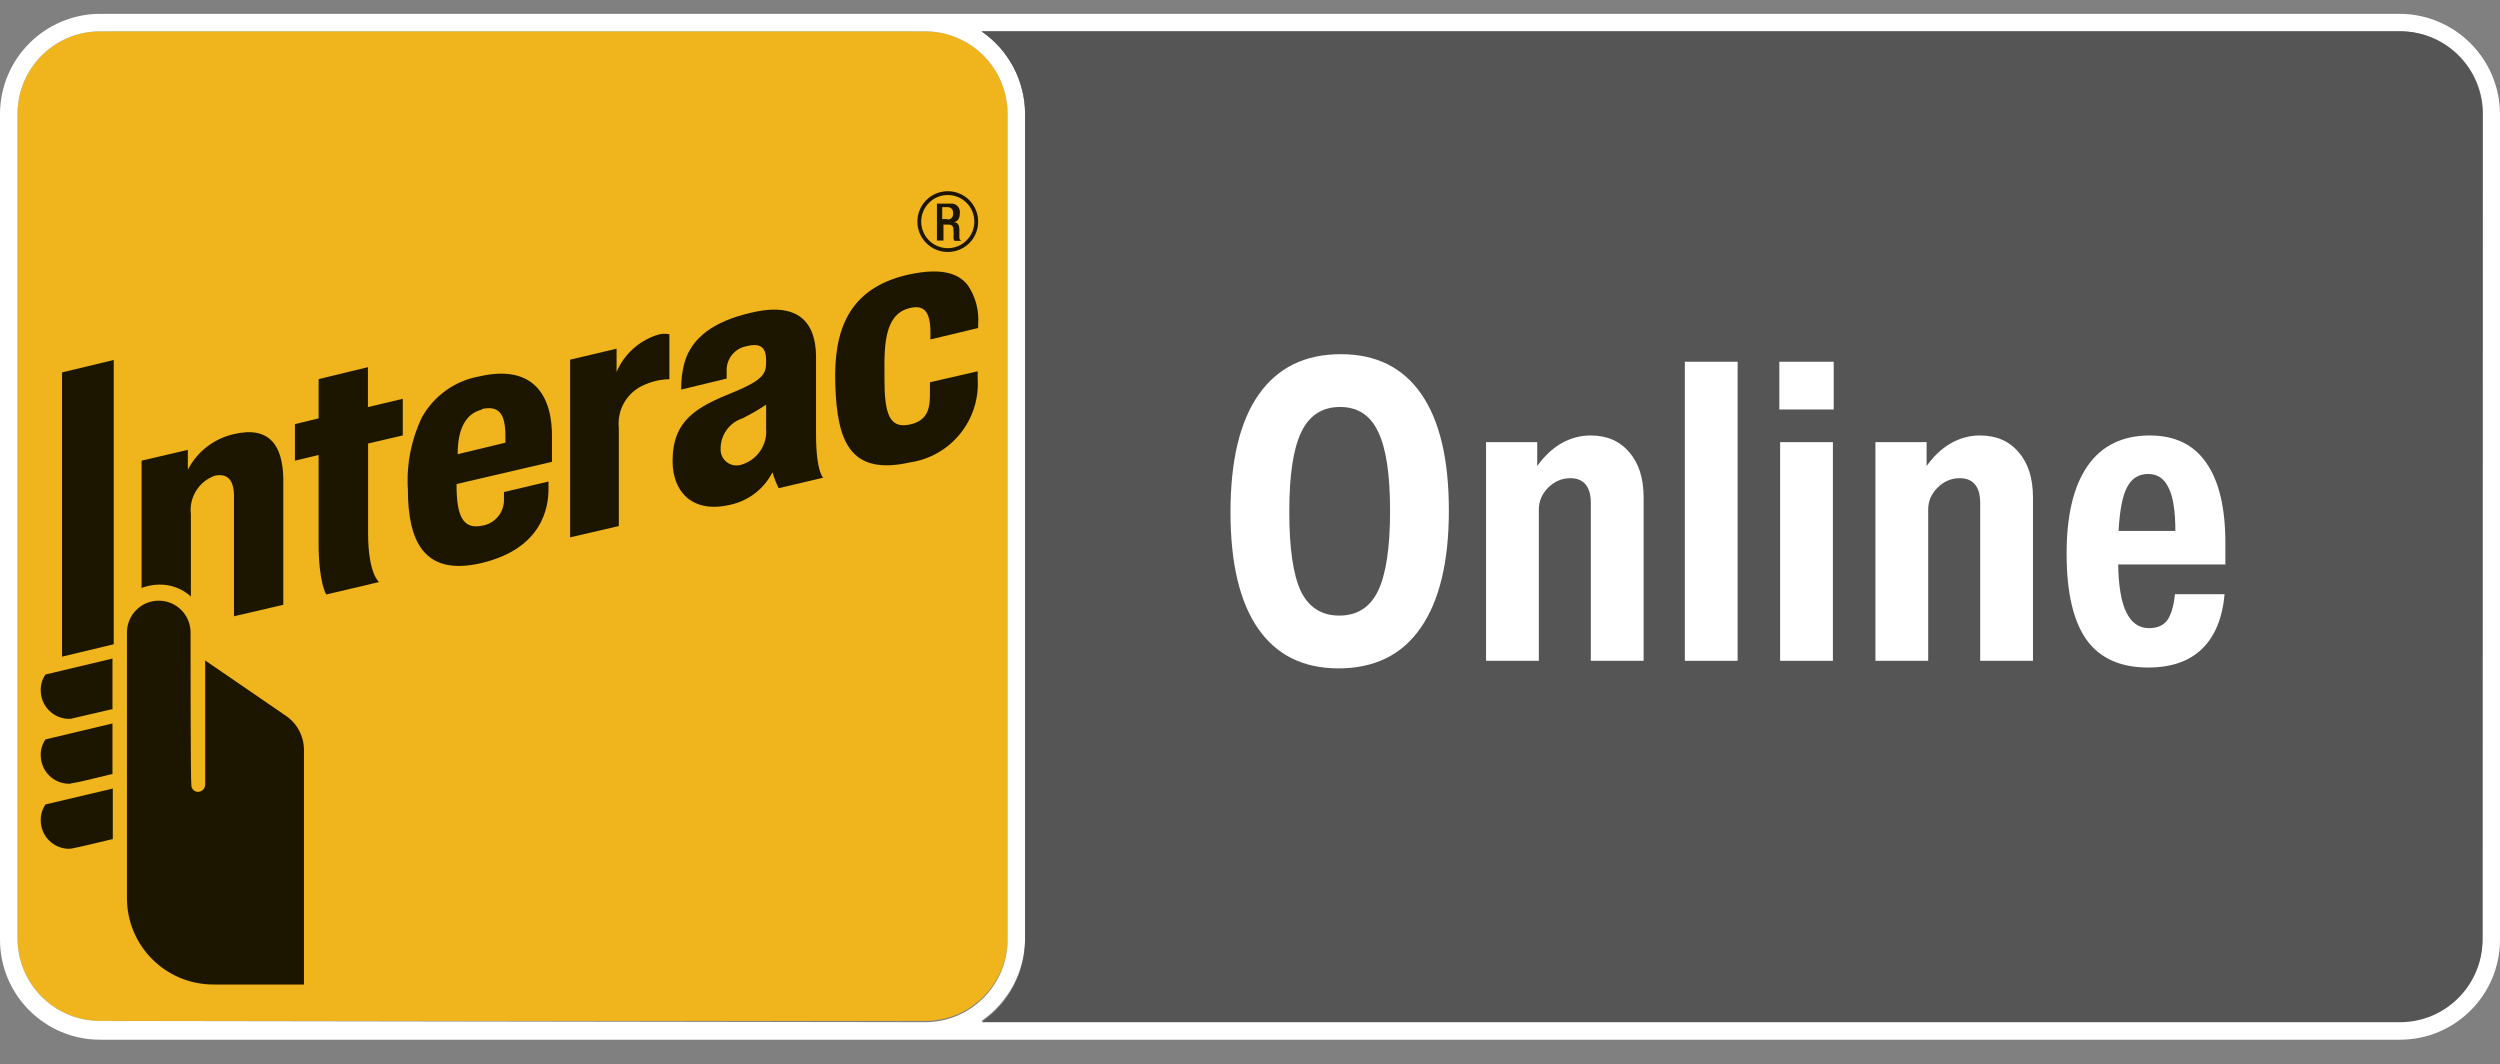 <svg width="101" height="43" viewBox="0 0 101 43" fill="none" xmlns="http://www.w3.org/2000/svg">
<rect x="0" y="0" width="101" height="43" fill="#808080" stroke="none"/>
<path d="M40.706 37.91C40.706 39.752 39.213 41.246 37.371 41.246H4.043C2.201 41.246 0.707 39.752 0.707 37.91V4.601C0.707 2.759 2.201 1.266 4.043 1.266H37.371C39.213 1.266 40.706 2.759 40.706 4.601V37.91Z" fill="#F0B51C"/>
<path d="M96.977 0.559H4.042C1.813 0.566 0.007 2.372 0 4.602V37.962C0 40.194 1.81 42.004 4.042 42.004H96.977C99.202 41.994 101 40.187 101 37.962V4.602C100.986 2.382 99.196 0.584 96.977 0.559ZM4.042 41.246C2.2 41.246 0.707 39.753 0.707 37.91V4.602C0.707 2.759 2.2 1.266 4.042 1.266H37.37C39.213 1.266 40.706 2.759 40.706 4.602V37.962C40.706 39.804 39.213 41.297 37.37 41.297L4.042 41.246ZM100.293 37.91C100.293 39.745 98.811 41.235 96.977 41.246H39.652C40.75 40.49 41.408 39.244 41.413 37.91V4.602C41.417 3.266 40.757 2.016 39.652 1.266H96.977C98.819 1.266 100.312 2.759 100.312 4.602L100.293 37.91Z" fill="white"/>
<path d="M41.413 4.601V37.962C41.417 39.297 40.757 40.547 39.652 41.297H96.977C98.812 41.287 100.294 39.796 100.293 37.962V4.601C100.294 2.767 98.812 1.277 96.977 1.266H39.652C40.75 2.022 41.408 3.268 41.413 4.601Z" fill="#555555"/>
<path d="M23.033 21.696V14.531L24.91 14.087V15.025C25.21 14.322 25.797 13.782 26.523 13.541C26.689 13.481 26.869 13.467 27.043 13.502V15.321C26.707 15.326 26.375 15.398 26.067 15.533C25.357 15.812 24.921 16.529 25 17.288V21.253L23.007 21.715L23.033 21.696Z" fill="#1C1601"/>
<path d="M13.181 24.016C13.181 24.016 12.872 23.553 12.872 21.947V18.38L11.915 18.611V17.133L12.872 16.902V15.315L14.865 14.833V16.446L16.272 16.111V17.59L14.871 17.917V21.542C14.871 23.187 15.314 23.515 15.314 23.515L13.187 24.016H13.181Z" fill="#1C1601"/>
<path d="M16.478 19.762C16.416 18.759 16.613 17.756 17.05 16.851C17.538 15.982 18.389 15.378 19.37 15.205C21.555 14.704 22.339 15.989 22.3 17.738C22.3 18.38 22.3 18.657 22.3 18.657L18.445 19.556V19.614C18.445 20.822 18.695 21.394 19.46 21.24C19.99 21.165 20.378 20.702 20.36 20.167C20.36 20.09 20.36 19.878 20.36 19.878L22.159 19.453V19.762C22.159 20.45 21.947 22.159 19.441 22.75C17.114 23.29 16.478 21.851 16.478 19.762ZM19.466 16.549C18.824 16.703 18.49 17.313 18.49 18.348L20.418 17.885V17.577C20.411 16.754 20.18 16.369 19.473 16.523L19.466 16.549Z" fill="#1C1601"/>
<path d="M33.746 15.565C33.669 13.38 34.247 11.658 36.677 11.099C38.232 10.752 38.823 11.157 39.112 11.542C39.42 12.007 39.563 12.561 39.517 13.117V13.252L37.589 13.714V13.444C37.589 12.622 37.358 12.294 36.747 12.448C36.021 12.622 35.732 13.31 35.732 14.672V15.315C35.732 16.696 35.925 17.326 36.747 17.153C37.57 16.979 37.57 16.369 37.57 15.809V15.443L39.498 15V15.289C39.61 16.961 38.418 18.438 36.76 18.682C34.325 19.228 33.823 17.808 33.746 15.565Z" fill="#1C1601"/>
<path d="M27.172 18.631C27.172 16.966 28.148 16.446 29.607 15.854C30.931 15.315 30.951 15.051 30.951 14.569C30.951 14.087 30.783 13.824 30.141 13.991C29.692 14.081 29.366 14.471 29.357 14.929C29.357 15.122 29.357 15.295 29.357 15.295L27.519 15.739C27.513 15.37 27.558 15.002 27.654 14.646C27.943 13.65 28.823 12.982 30.34 12.635C32.268 12.172 32.949 13.04 32.968 14.376V17.538C32.968 19.074 33.258 19.299 33.258 19.299L31.458 19.723C31.355 19.517 31.271 19.302 31.207 19.081C30.856 19.77 30.206 20.259 29.447 20.404C27.943 20.739 27.172 19.839 27.172 18.631ZM30.951 16.349C30.644 16.555 30.324 16.739 29.993 16.902C29.465 17.077 29.109 17.573 29.113 18.13C29.102 18.341 29.196 18.544 29.364 18.672C29.533 18.801 29.753 18.838 29.954 18.772C30.591 18.585 31.008 17.975 30.951 17.313V16.349Z" fill="#1C1601"/>
<path d="M2.796 29.042C2.161 29.042 1.646 28.527 1.646 27.891C1.639 27.662 1.707 27.437 1.838 27.249L4.544 26.606V28.656H4.505C3.863 28.81 3.162 28.965 3.008 29.003C2.854 29.042 2.873 29.042 2.796 29.042Z" fill="#1C1601"/>
<path d="M2.796 31.664C2.161 31.664 1.646 31.149 1.646 30.514C1.639 30.284 1.707 30.059 1.838 29.871L4.544 29.228V31.278H4.505C3.863 31.433 3.162 31.606 3.008 31.625C2.854 31.645 2.873 31.664 2.796 31.664Z" fill="#1C1601"/>
<path d="M2.796 34.292C2.161 34.292 1.646 33.777 1.646 33.142C1.639 32.913 1.707 32.687 1.838 32.499L4.557 31.857V33.907H4.518C3.876 34.061 3.156 34.234 3.021 34.254C2.947 34.274 2.872 34.287 2.796 34.292Z" fill="#1C1601"/>
<path d="M2.506 26.529V15.045L4.595 14.543V26.028L2.506 26.529Z" fill="#1C1601"/>
<path d="M7.699 25.552C7.699 24.842 7.124 24.267 6.414 24.267C5.704 24.267 5.129 24.842 5.129 25.552V36.285C5.129 38.212 6.691 39.774 8.618 39.774H12.281V30.282C12.274 29.716 11.982 29.191 11.504 28.887L8.29 26.683V31.702C8.287 31.861 8.159 31.988 8.001 31.992C7.926 31.992 7.854 31.961 7.803 31.906C7.752 31.851 7.726 31.777 7.731 31.702C7.699 31.645 7.699 26.201 7.699 25.552Z" fill="#1C1601"/>
<path d="M9.447 17.538C8.644 17.718 7.964 18.245 7.589 18.978V18.174L5.719 18.611V23.753C5.946 23.668 6.185 23.622 6.426 23.618C6.901 23.608 7.361 23.78 7.712 24.1V20.777C7.632 20.099 8.028 19.456 8.669 19.222C9.093 19.126 9.453 19.28 9.453 20.045V24.897L11.445 24.434V19.325C11.42 18.04 10.918 17.191 9.447 17.538Z" fill="#1C1601"/>
<path d="M38.29 10.18C37.612 10.18 37.062 9.63 37.062 8.952C37.062 8.274 37.612 7.725 38.29 7.725C38.968 7.725 39.517 8.274 39.517 8.952C39.519 9.278 39.39 9.592 39.16 9.822C38.929 10.053 38.616 10.181 38.29 10.18ZM38.29 7.879C37.697 7.879 37.217 8.36 37.217 8.952C37.217 9.545 37.697 10.026 38.29 10.026C38.883 10.026 39.363 9.545 39.363 8.952C39.363 8.668 39.25 8.395 39.049 8.193C38.847 7.992 38.574 7.879 38.29 7.879Z" fill="#1C1601"/>
<path d="M37.852 8.226H38.392C38.498 8.211 38.606 8.247 38.681 8.322C38.757 8.398 38.793 8.506 38.778 8.612C38.778 8.805 38.701 8.959 38.527 8.978C38.681 8.978 38.759 9.074 38.759 9.287V9.595C38.753 9.652 38.784 9.706 38.836 9.73H38.559C38.532 9.69 38.519 9.643 38.521 9.595C38.53 9.499 38.53 9.402 38.521 9.306C38.521 9.132 38.463 9.074 38.309 9.074H38.116V9.717H37.852V8.226ZM38.277 8.869C38.431 8.869 38.508 8.772 38.508 8.618C38.508 8.464 38.431 8.368 38.277 8.368H38.065V8.85H38.277V8.869Z" fill="#1C1601"/>
<path d="M54.075 27.002C52.653 27.002 51.57 26.466 50.827 25.394C50.084 24.322 49.712 22.754 49.712 20.689C49.712 18.614 50.089 17.034 50.843 15.951C51.608 14.857 52.717 14.309 54.171 14.309C55.593 14.309 56.676 14.845 57.419 15.917C58.162 16.989 58.534 18.557 58.534 20.622C58.534 22.698 58.151 24.283 57.387 25.377C56.633 26.46 55.529 27.002 54.075 27.002ZM54.107 24.87C54.828 24.87 55.351 24.537 55.674 23.871C55.997 23.194 56.159 22.117 56.159 20.639C56.159 19.161 55.997 18.095 55.674 17.44C55.362 16.775 54.85 16.442 54.139 16.442C53.417 16.442 52.895 16.78 52.572 17.457C52.249 18.123 52.087 19.195 52.087 20.673C52.087 22.151 52.243 23.222 52.556 23.888C52.879 24.542 53.396 24.87 54.107 24.87Z" fill="white"/>
<path d="M64.269 26.697V20.317C64.269 19.99 64.199 19.742 64.059 19.573C63.919 19.403 63.714 19.319 63.445 19.319C63.1 19.319 62.799 19.448 62.54 19.708C62.292 19.956 62.169 20.25 62.169 20.588V26.697H60.036V17.863H62.104V18.828C62.384 18.433 62.707 18.128 63.073 17.914C63.45 17.7 63.844 17.593 64.253 17.593C64.921 17.593 65.443 17.818 65.82 18.27C66.208 18.709 66.402 19.319 66.402 20.097V26.697H64.269Z" fill="white"/>
<path d="M68.067 26.697V14.614H70.2V26.697H68.067Z" fill="white"/>
<path d="M71.917 26.697V17.863H74.049V26.697H71.917ZM71.885 16.543V14.614H74.082V16.543H71.885Z" fill="white"/>
<path d="M80 26.697V20.317C80 19.99 79.93 19.742 79.79 19.573C79.65 19.403 79.445 19.319 79.176 19.319C78.831 19.319 78.529 19.448 78.271 19.708C78.023 19.956 77.899 20.25 77.899 20.588V26.697H75.767V17.863H77.835V18.828C78.115 18.433 78.438 18.128 78.804 17.914C79.181 17.7 79.574 17.593 79.984 17.593C80.651 17.593 81.174 17.818 81.551 18.27C81.939 18.709 82.132 19.319 82.132 20.097V26.697H80Z" fill="white"/>
<path d="M89.873 24.006C89.787 24.977 89.48 25.716 88.952 26.224C88.435 26.72 87.713 26.968 86.787 26.968C85.666 26.968 84.837 26.596 84.299 25.851C83.76 25.095 83.491 23.933 83.491 22.365C83.491 20.808 83.776 19.623 84.347 18.811C84.918 17.999 85.753 17.593 86.851 17.593C87.864 17.593 88.623 17.959 89.129 18.693C89.647 19.426 89.905 20.509 89.905 21.942V22.805H85.575C85.597 24.52 86.011 25.377 86.819 25.377C87.142 25.377 87.385 25.276 87.546 25.073C87.708 24.858 87.815 24.503 87.869 24.006H89.873ZM87.885 21.451C87.885 20.65 87.794 20.069 87.611 19.708C87.438 19.336 87.164 19.149 86.787 19.149C86.399 19.149 86.114 19.33 85.93 19.691C85.747 20.041 85.634 20.628 85.591 21.451H87.885Z" fill="white"/>
</svg>
